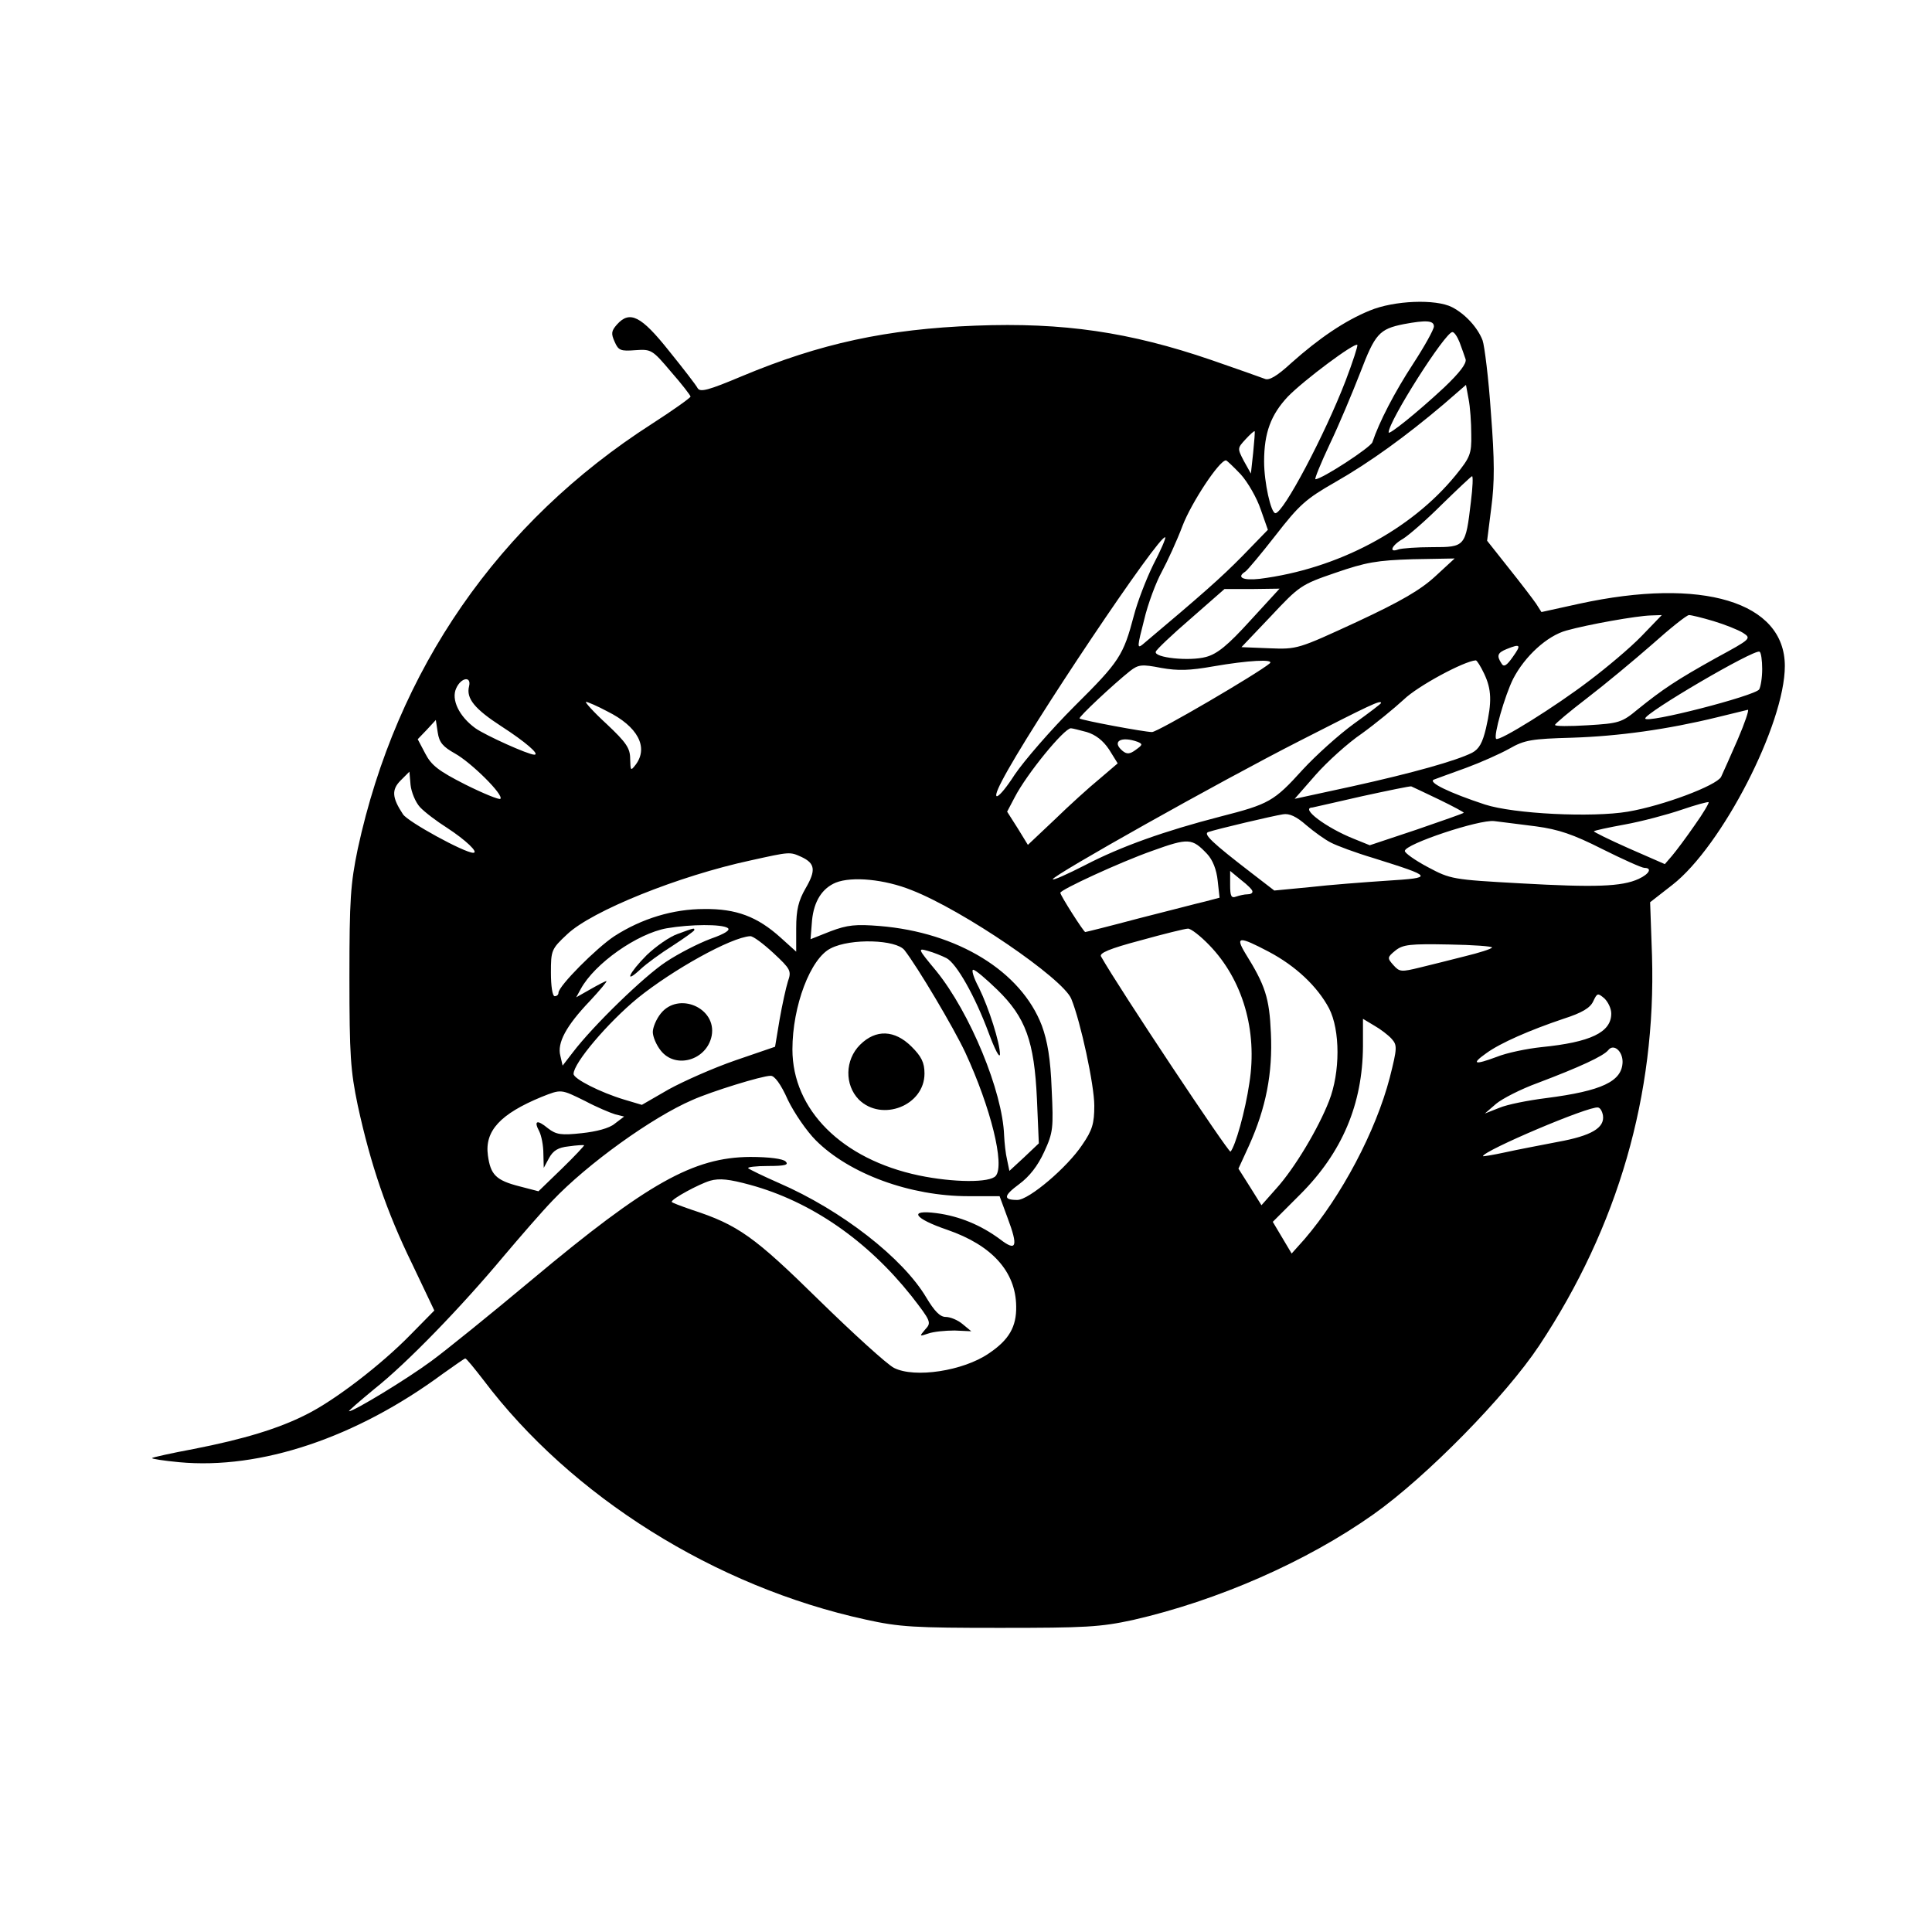 <?xml version="1.0" standalone="no"?>
<!DOCTYPE svg PUBLIC "-//W3C//DTD SVG 20010904//EN"
 "http://www.w3.org/TR/2001/REC-SVG-20010904/DTD/svg10.dtd">
<svg version="1.0" xmlns="http://www.w3.org/2000/svg"
 width="512pt" height="512pt" viewBox="0 0 512 512"
 preserveAspectRatio="xMidYMid meet">
<g transform="translate(0,512) scale(0.1,-0.1)"
fill="#000000" stroke="none">
<path d="M3630 4297 c-66 -27 -134 -73 -208 -139 -38 -35 -59 -47 -70 -42 -10
4 -73 26 -142 50 -216 74 -392 100 -625 91 -235 -9 -411 -47 -619 -134 -88
-37 -110 -43 -117 -32 -4 8 -38 52 -76 99 -74 93 -104 108 -138 70 -15 -17
-16 -24 -6 -46 10 -23 16 -25 55 -22 42 3 45 1 94 -57 29 -33 52 -63 52 -66 0
-3 -46 -36 -102 -72 -407 -261 -677 -651 -780 -1127 -19 -92 -22 -133 -22
-340 0 -206 3 -248 22 -339 34 -157 77 -283 144 -420 l59 -124 -63 -64 c-78
-80 -202 -175 -277 -212 -73 -37 -165 -65 -298 -91 -59 -11 -108 -22 -110 -24
-2 -2 30 -7 72 -11 216 -20 469 65 698 234 31 22 58 41 60 41 3 0 24 -26 48
-57 233 -309 614 -548 1013 -635 90 -20 130 -22 356 -22 226 0 266 2 353 21
223 51 459 154 637 280 141 100 350 313 439 447 209 315 310 665 299 1033 l-5
142 59 46 c131 102 298 426 298 580 0 170 -219 236 -545 165 l-100 -22 -14 22
c-9 13 -41 55 -73 95 l-57 72 11 87 c9 68 9 125 -1 253 -6 90 -17 177 -22 191
-13 34 -46 70 -81 88 -43 22 -153 18 -218 -9z m170 -42 c0 -8 -25 -53 -55 -99
-49 -75 -90 -154 -108 -208 -5 -14 -134 -98 -151 -98 -3 0 14 42 38 93 24 50
60 136 81 190 39 102 50 115 115 128 59 11 80 10 80 -6z m68 -42 c6 -16 13
-36 16 -45 3 -11 -15 -35 -57 -75 -72 -67 -147 -127 -147 -119 0 30 150 266
169 266 5 0 13 -12 19 -27z m-302 -102 c-55 -143 -165 -351 -186 -351 -12 0
-30 82 -30 137 0 76 18 124 63 172 43 44 177 144 184 137 2 -2 -12 -45 -31
-95z m333 -142 c1 -52 -3 -61 -41 -108 -119 -146 -314 -249 -520 -275 -44 -5
-62 4 -38 19 6 4 42 47 81 97 62 80 80 96 157 140 93 53 189 123 287 206 l60
52 7 -38 c4 -20 7 -62 7 -93z m-578 -49 l-6 -55 -19 34 c-17 33 -17 33 5 57
12 13 23 23 24 21 1 -1 -1 -27 -4 -57z m-33 -57 c19 -21 43 -63 53 -93 l19
-54 -67 -69 c-57 -58 -107 -102 -265 -235 -15 -12 -14 -5 4 65 10 43 32 101
47 128 15 28 40 82 55 122 23 60 97 173 115 173 2 0 20 -17 39 -37z m610 -73
c-14 -119 -15 -120 -102 -120 -41 0 -81 -3 -90 -6 -27 -10 -18 11 12 28 16 10
62 50 103 91 41 40 77 74 80 75 3 1 2 -29 -3 -68z m-842 -167 c-19 -39 -42
-99 -51 -134 -28 -106 -38 -122 -157 -240 -63 -63 -134 -145 -159 -182 -43
-67 -66 -78 -34 -17 71 138 420 658 433 646 2 -2 -12 -35 -32 -73z m748 -30
c-39 -36 -90 -66 -208 -121 -156 -72 -158 -73 -232 -70 l-74 3 78 82 c75 80
80 84 171 115 81 28 110 33 205 36 l111 2 -51 -47z m-491 -118 c-59 -65 -87
-88 -117 -96 -44 -12 -139 -2 -133 14 1 5 43 45 93 88 l89 78 73 0 73 1 -78
-85z m1037 -41 c-30 -31 -92 -83 -137 -117 -90 -69 -241 -163 -248 -155 -8 7
23 115 45 159 31 60 90 114 141 128 57 16 186 39 224 40 l29 1 -54 -56z m191
40 c30 -9 65 -23 78 -31 23 -15 22 -16 -72 -67 -104 -58 -140 -82 -207 -136
-42 -35 -50 -37 -132 -42 -49 -3 -88 -3 -87 1 0 3 38 35 85 71 47 36 124 100
172 142 48 43 92 78 98 78 6 0 35 -7 65 -16z m-532 -95 c-16 -23 -24 -28 -30
-17 -13 20 -11 28 14 38 37 15 39 11 16 -21z m661 -32 c0 -23 -4 -47 -8 -54
-11 -17 -302 -92 -302 -77 0 15 288 184 303 177 4 -2 7 -23 7 -46z m-1305 15
c-32 -27 -297 -182 -312 -182 -20 0 -186 31 -192 36 -4 3 90 91 134 126 22 17
31 18 82 8 45 -8 76 -7 138 4 92 16 163 20 150 8z m568 -27 c20 -42 21 -75 5
-145 -9 -38 -18 -55 -37 -65 -42 -21 -155 -53 -318 -89 l-152 -33 56 64 c30
34 85 84 122 109 36 26 86 67 111 90 37 36 160 102 191 104 3 0 13 -16 22 -35z
m-2690 -34 c-8 -32 15 -60 86 -106 62 -40 103 -75 87 -75 -16 0 -129 51 -156
70 -43 31 -65 76 -51 106 13 29 41 33 34 5z m366 -66 c81 -40 110 -95 76 -141
-14 -18 -14 -17 -15 15 0 28 -10 43 -62 92 -35 32 -59 59 -55 59 4 0 30 -11
56 -25z m2051 22 c0 -2 -33 -27 -72 -55 -40 -29 -101 -84 -136 -122 -76 -84
-89 -91 -218 -124 -147 -38 -263 -79 -359 -129 -47 -24 -85 -41 -85 -37 0 10
437 256 655 367 186 95 215 109 215 100z m945 -97 c-19 -44 -39 -88 -44 -99
-13 -23 -153 -76 -247 -92 -95 -16 -302 -6 -379 19 -94 31 -152 59 -135 66 8
3 46 17 85 31 38 14 90 37 115 51 40 23 59 26 166 29 124 4 253 22 384 54 41
10 78 19 82 20 4 1 -8 -35 -27 -79z m-3399 -37 c43 -24 130 -110 120 -120 -3
-3 -45 14 -93 38 -71 36 -90 51 -106 82 l-20 38 24 25 24 26 5 -33 c4 -27 14
-38 46 -56z m1674 57 c23 -7 43 -22 59 -46 l23 -37 -48 -41 c-27 -22 -81 -71
-119 -108 l-71 -67 -27 44 -28 44 20 38 c32 62 131 183 149 183 4 0 23 -5 42
-10z m135 -26 c14 -6 13 -8 -5 -21 -16 -12 -24 -12 -35 -3 -30 25 -4 40 40 24z
m-1902 -173 c12 -13 45 -38 72 -55 49 -32 85 -66 69 -66 -23 0 -173 82 -186
102 -29 44 -31 65 -6 90 l23 23 3 -35 c2 -19 13 -46 25 -59z m2701 20 c37 -18
67 -34 65 -35 -2 -2 -59 -22 -126 -45 l-123 -41 -42 17 c-73 29 -144 82 -110
83 4 1 63 14 132 30 69 15 127 27 130 26 3 -1 36 -17 74 -35z m677 -68 c-22
-32 -49 -68 -60 -81 l-19 -22 -96 42 c-52 23 -94 44 -92 45 1 2 38 10 82 18
44 8 112 26 150 39 38 13 71 22 72 20 2 -1 -14 -29 -37 -61z m-964 -46 c15 -8
66 -27 113 -41 159 -50 161 -52 35 -60 -60 -4 -152 -11 -204 -17 l-94 -9 -61
47 c-104 80 -128 103 -114 108 23 8 172 43 198 47 17 3 36 -6 62 -29 20 -17
49 -38 65 -46z m544 43 c59 -8 98 -21 175 -60 54 -27 105 -50 112 -50 21 0 13
-16 -15 -29 -45 -21 -117 -23 -313 -12 -181 10 -186 11 -246 43 -34 18 -62 38
-61 43 0 18 198 84 237 79 19 -2 69 -9 111 -14z m-872 -73 c15 -16 25 -42 28
-71 l5 -45 -38 -10 c-22 -5 -101 -26 -177 -45 -75 -20 -139 -36 -141 -36 -4 0
-66 97 -66 104 0 8 158 81 243 111 97 35 106 34 146 -8z m-1075 -8 c36 -17 39
-35 11 -83 -19 -33 -25 -57 -25 -106 l0 -62 -41 37 c-62 56 -118 77 -203 76
-82 0 -165 -25 -238 -72 -47 -31 -148 -132 -148 -150 0 -5 -4 -9 -10 -9 -6 0
-10 27 -10 62 0 59 1 63 43 102 65 62 296 155 487 196 104 23 103 23 134 9z
m1195 -91 c1 -5 -5 -8 -13 -8 -8 0 -21 -3 -30 -6 -13 -5 -16 1 -16 31 l0 37
29 -24 c17 -13 30 -26 30 -30z m-903 3 c136 -53 401 -234 423 -288 25 -61 61
-229 61 -283 0 -47 -5 -65 -32 -104 -39 -59 -141 -146 -172 -146 -38 0 -37 11
5 42 27 20 49 48 66 85 24 52 25 63 20 167 -3 80 -11 127 -26 168 -55 144
-223 247 -430 264 -63 5 -85 3 -130 -14 l-53 -21 4 50 c5 51 27 85 63 100 43
17 129 9 201 -20z m-488 -100 c9 -5 -5 -15 -45 -29 -32 -12 -85 -39 -118 -61
-58 -38 -193 -169 -247 -240 l-27 -35 -6 26 c-9 34 15 79 78 145 27 29 47 53
44 53 -3 0 -22 -10 -43 -22 l-37 -21 12 22 c37 68 150 147 228 161 65 11 145
11 161 1z m1277 -46 c88 -91 128 -226 106 -365 -11 -75 -37 -167 -50 -182 -4
-5 -295 432 -343 517 -6 9 22 21 105 43 61 17 118 31 125 31 7 1 33 -19 57
-44z m-1155 -21 c45 -42 48 -47 38 -75 -5 -16 -15 -61 -22 -101 l-12 -72 -105
-36 c-58 -20 -137 -55 -177 -77 l-71 -41 -47 14 c-63 19 -134 55 -134 68 0 29
91 136 170 201 93 75 247 161 298 164 7 1 35 -20 62 -45z m347 8 c35 -45 130
-205 161 -271 68 -147 105 -298 81 -327 -15 -19 -113 -18 -204 1 -204 43 -335
174 -335 334 0 115 48 242 102 268 53 27 173 23 195 -5z m965 -4 c72 -38 129
-92 160 -150 30 -58 30 -170 0 -246 -28 -72 -91 -178 -140 -232 l-39 -44 -30
48 -31 49 28 61 c45 100 63 192 58 298 -4 94 -15 127 -68 212 -27 45 -16 45
62 4z m592 11 c-2 -4 -34 -14 -71 -23 -38 -10 -92 -23 -120 -30 -49 -12 -54
-12 -70 6 -17 19 -17 21 5 39 20 16 39 18 142 16 65 -1 116 -5 114 -8z m-1446
-28 c27 -14 76 -101 112 -198 16 -43 29 -69 30 -57 0 30 -29 122 -56 177 -14
26 -20 47 -15 47 6 0 34 -24 64 -53 75 -73 98 -136 105 -290 l5 -117 -39 -37
-39 -36 -6 29 c-4 16 -7 45 -8 65 -4 116 -90 325 -180 436 -49 59 -50 61 -22
53 15 -4 37 -13 49 -19z m1762 -147 c0 -50 -55 -76 -185 -89 -38 -4 -92 -15
-119 -26 -59 -22 -68 -19 -27 10 37 27 115 61 204 91 50 16 71 29 79 46 11 23
12 23 30 8 10 -10 18 -27 18 -40z m-582 -67 c15 -17 15 -24 -5 -103 -37 -142
-128 -314 -226 -428 l-34 -38 -25 42 -25 42 73 73 c111 111 165 239 166 392
l0 73 30 -18 c16 -9 37 -25 46 -35z m612 -61 c-1 -52 -55 -77 -202 -96 -48 -6
-104 -17 -125 -26 l-38 -15 30 26 c17 14 66 39 110 55 111 42 174 71 187 87
14 18 38 -2 38 -31z m-2212 -101 c17 -35 50 -83 74 -107 89 -89 250 -148 404
-148 l83 0 21 -57 c29 -77 24 -91 -20 -57 -50 37 -107 61 -168 69 -76 10 -60
-14 28 -44 119 -41 182 -111 183 -203 1 -54 -19 -89 -73 -125 -67 -46 -196
-66 -251 -38 -19 10 -108 91 -199 180 -171 168 -214 199 -337 239 -29 10 -53
19 -53 21 0 8 72 47 102 56 25 7 51 4 106 -11 161 -44 310 -147 427 -294 52
-67 54 -71 37 -89 -16 -19 -16 -19 8 -11 14 5 45 8 70 8 l44 -2 -23 19 c-13
11 -33 19 -45 19 -15 0 -30 16 -51 51 -62 105 -225 232 -391 304 -41 18 -78
36 -81 39 -4 3 20 6 52 6 46 0 56 3 47 12 -7 7 -43 12 -94 12 -150 -1 -272
-69 -578 -325 -110 -92 -230 -189 -267 -216 -65 -48 -205 -133 -218 -133 -3 0
27 26 67 59 86 68 231 218 342 351 44 52 102 119 130 148 92 97 264 221 371
267 49 22 184 64 207 64 10 1 27 -21 46 -64z m-537 -3 c30 -16 66 -31 79 -35
l24 -6 -25 -19 c-14 -12 -49 -21 -87 -25 -55 -6 -68 -4 -90 13 -29 24 -38 20
-23 -8 6 -12 11 -38 11 -59 l1 -38 14 26 c11 20 24 28 52 31 21 3 39 4 41 3 1
-1 -25 -29 -59 -62 l-62 -60 -50 13 c-63 16 -77 31 -84 82 -9 65 33 110 142
155 53 21 51 21 116 -11z m2697 -38 c5 -33 -31 -54 -119 -70 -46 -9 -110 -21
-141 -28 -32 -7 -58 -11 -58 -10 0 14 282 134 305 129 6 -1 11 -10 13 -21z"/>
<path d="M1796 2645 c-21 -7 -58 -33 -82 -56 -47 -47 -62 -80 -16 -37 15 14
53 42 85 62 31 20 57 39 57 41 0 6 2 7 -44 -10z"/>
<path d="M1751 2434 c-12 -15 -21 -37 -21 -49 0 -12 9 -34 21 -49 39 -50 122
-26 135 39 14 74 -88 118 -135 59z"/>
<path d="M2279 2351 c-40 -40 -41 -106 -3 -145 61 -60 174 -16 174 69 0 29 -8
45 -34 71 -45 45 -95 47 -137 5z"/>
</g>
</svg>
